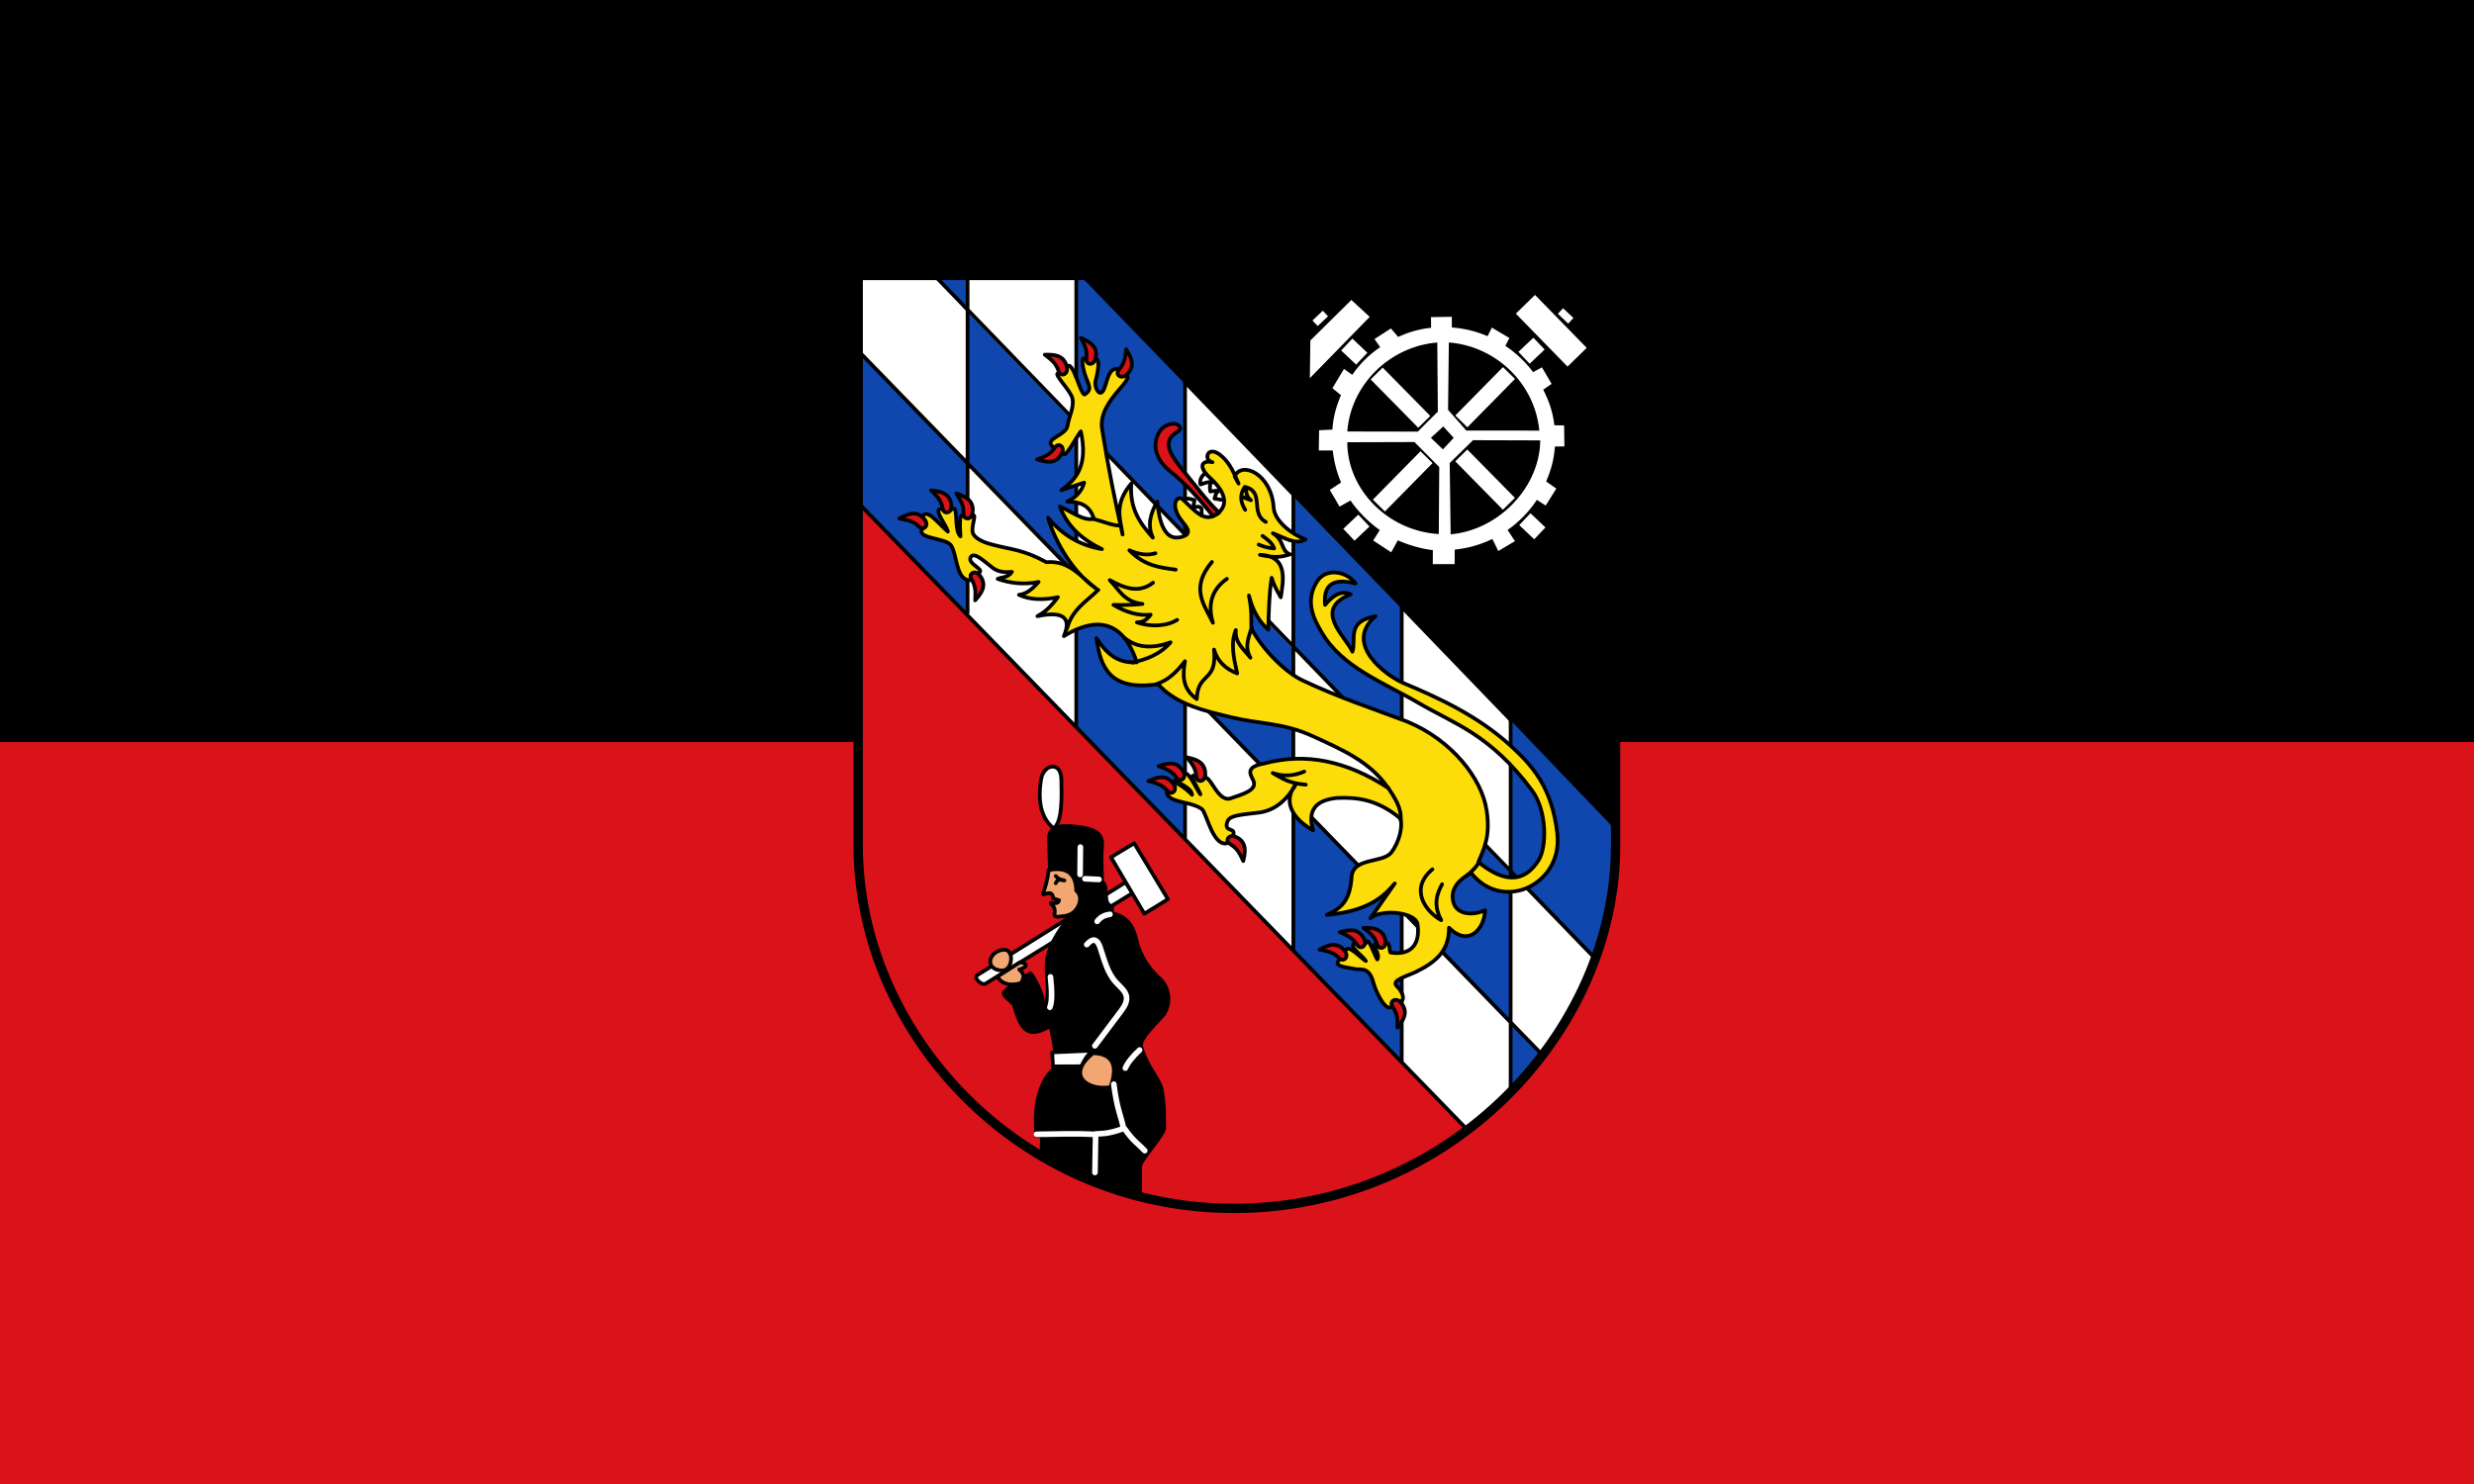 <?xml version="1.0" encoding="UTF-8" standalone="no"?>
<svg
   width="500"
   height="300"
   viewBox="0 0 132.292 79.375"
   version="1.1"
   id="svg8"
   inkscape:version="1.1.1 (3bf5ae0d25, 2021-09-20)"
   sodipodi:docname="Flag of Sankt Ingbert.svg"
   xmlns:inkscape="http://www.inkscape.org/namespaces/inkscape"
   xmlns:sodipodi="http://sodipodi.sourceforge.net/DTD/sodipodi-0.dtd"
   xmlns:xlink="http://www.w3.org/1999/xlink"
   xmlns="http://www.w3.org/2000/svg"
   xmlns:svg="http://www.w3.org/2000/svg"
   xmlns:rdf="http://www.w3.org/1999/02/22-rdf-syntax-ns#"
   xmlns:cc="http://creativecommons.org/ns#"
   xmlns:dc="http://purl.org/dc/elements/1.1/">
  <rect x="0" y="0" width="132.292" height="79.375" fill="#333333" stroke="none"/>
  <defs
     id="defs2" />
  <sodipodi:namedview
     id="base"
     pagecolor="#ffffff"
     bordercolor="#666666"
     borderopacity="1.0"
     inkscape:pageopacity="0.0"
     inkscape:pageshadow="2"
     inkscape:zoom="0.98994949"
     inkscape:cx="270.21581"
     inkscape:cy="198.49498"
     inkscape:document-units="px"
     inkscape:current-layer="layer1"
     inkscape:document-rotation="0"
     showgrid="false"
     units="px"
     inkscape:window-width="1920"
     inkscape:window-height="1017"
     inkscape:window-x="-8"
     inkscape:window-y="-8"
     inkscape:window-maximized="1"
     inkscape:pagecheckerboard="0" />
  <g
     inkscape:label="Calque 1"
     inkscape:groupmode="layer"
     id="layer1">
    <g
       id="g1647">
      <g
         id="g1971">
        <g
           id="g210">
          <rect
             style="fill:#000000;fill-opacity:1;fill-rule:evenodd;stroke-width:0.329"
             id="rect24"
             width="132.292"
             height="39.688"
             x="-2.5431316e-06"
             y="-1.4210855e-14" />
          <rect
             y="39.688"
             x="-2.5431316e-06"
             height="39.688"
             width="132.292"
             id="rect198"
             style="fill:#da121a;fill-opacity:1;fill-rule:evenodd;stroke-width:0.329" />
        </g>
      </g>
      <g
         transform="matrix(0.1,0,0,0.1,44.39,18.032)"
         id="g1415">
        <path
           transform="translate(0,-25)"
           d="M 134.19,-6.742 420.13,286.94 c -2.163,91.286 -36.7,126.62 -78.452,163.61 L 14.448,113.52 V -7.25 Z"
           fill="#ffffff"
           id="path1327" />
        <path
           transform="translate(0,-25)"
           d="M 134,-7.372 420.13,-6.517 419.7,289.15 Z"
           fill="#000000"
           id="path1329" />
        <path
           transform="translate(0,-25)"
           d="M 15.484,113.52 339.61,447.45 C 271.14,500.39 175.27,513.59 91.87,447.97 49.442,414.58 16.016,369.36 14.967,290.55 Z"
           fill="#da121a"
           id="path1331" />
        <path
           stroke-linejoin="round"
           d="m 78.452,366.42 79.484,-49.806 3.871,5.677 -78.71,48.516 c -1.71,1.198 -6.466,-2.847 -4.645,-4.387 z"
           transform="translate(0,-25)"
           stroke="#000000"
           stroke-linecap="round"
           stroke-miterlimit="4"
           stroke-dasharray="none"
           stroke-width="2"
           fill="#ffffff"
           id="path1333" />
        <path
           stroke-linejoin="round"
           d="m 150.19,303.19 12.387,-7.484 18.064,29.935 -12.64,7.75 z"
           transform="translate(0,-25)"
           stroke="#000000"
           stroke-linecap="round"
           stroke-miterlimit="4"
           stroke-dasharray="none"
           stroke-width="2"
           fill="#ffffff"
           id="path1335" />
        <path
           stroke-linejoin="round"
           d="m 119.48,287.71 c 4.764,-3.163 4.413,-17.455 4.129,-26.581 -0.292,-9.388 -9.524,-7.832 -10.839,0.516 -2.294,14.564 1.607,21.832 6.71,26.065 z"
           transform="translate(0,-25)"
           stroke="#000000"
           stroke-linecap="round"
           stroke-miterlimit="4"
           stroke-dasharray="none"
           stroke-width="2"
           fill="#ffffff"
           id="path1337" />
        <path
           transform="translate(0,-25)"
           d="m 119.13,429.51 c 1.581,3.725 2.375,13.745 3.524,20.922 l -6.042,0.573 c 0.838,-7.173 1.207,-17.633 2.518,-21.495 z"
           fill="#ffffff"
           id="path1339" />
        <path
           stroke-linejoin="round"
           d="m 92.658,352.67 c 6.081,-0.593 5.077,11.407 -0.818,11.11 -9.536,-0.482 -7.159,-10.331 0.818,-11.11 z"
           transform="translate(0,-25)"
           stroke="#000000"
           stroke-linecap="round"
           stroke-miterlimit="4"
           stroke-dasharray="none"
           stroke-width="2"
           fill="#f2a772"
           id="path1341" />
        <path
           stroke-linejoin="miter"
           d="m 122.84,334.94 c 3.067,-0.296 6.679,-0.579 9.134,-4.369 2.063,-3.185 2.539,-6.995 -0.36,-9.567 -0.232,-9.306 -5.256,-12.813 -14.733,-10.927 -0.695,5.472 -1.803,9.07 -2.94,12.142 -1.029,2.779 4.873,-2.91 5.312,2.906 l 3.097,1.103 c -0.416,3.176 -6.159,0.162 -3.947,2.122 4.17,3.693 -1.365,7.149 4.437,6.59 z"
           transform="translate(0,-25)"
           stroke="#000000"
           stroke-linecap="round"
           stroke-miterlimit="4"
           stroke-dasharray="none"
           stroke-width="2"
           fill="#f2a772"
           id="path1343" />
        <path
           transform="translate(0,-25)"
           d="m 116.52,309.9 -0.387,-13.677 c -0.499,-7.117 -0.038,-12.868 18.839,-9.935 14.211,2.208 11.22,9.62 11.097,16.645 l 0.291,12.866 c 4.04,2.73 -0.251,13.454 5.535,12.55 l -0.277,4.004 c 6.46,1.494 10.936,5.608 12.903,14.194 2.218,9.683 7.222,16.146 12.645,21.032 4.069,3.666 7.191,12.322 2.064,20.258 -4.08,4.886 -12.45,12.448 -12,16.258 3.195,11.182 10.101,17.492 11.097,23.484 1.747,10.511 1.032,13.118 1.29,20.387 0.258,3.914 -13.194,18.079 -12.903,20.903 v 13.935 c -19.591,-3.85 -37.368,-13.286 -54.606,-22.514 l 0.149,-6.886 -2.96,-0.38 c -0.462,-8.043 -0.863,-16.132 1.677,-24 1.467,-4.543 3.136,-8.731 7.484,-13.032 2.091,-8.062 -0.169,-14.384 -1.29,-21.161 -13.159,7.852 -16.848,-1.656 -19.871,-12.387 -2.497,-2.581 -6.525,-4.903 -5.29,-7.484 4.902,-5.084 9.498,-7.177 14.71,-10.71 1.249,-1.212 6.836,8.42 8.129,15.613 2.418,-16.266 -6.129,-20.932 10.71,-43.355 9.369,-6.272 9.149,-11.175 6.581,-15.742 -0.549,-9.61 -8.45,-14.46 -15.613,-10.839 z"
           fill="#000000"
           id="path1345" />
        <path
           transform="translate(0,-25)"
           d="m 256.52,46.935 32,-32.774 -9.806,-9.032 -21.935,21.677 z"
           fill="#ffffff"
           id="path1347" />
        <path
           style="color:#000000;text-indent:0;text-align:start;text-transform:none;direction:ltr;baseline-shift:baseline;enable-background:accumulate"
           d="m 332.44,-10.877 -11.139,0.179 0.042,5.689 c -6.4,0.664 -11.99,2.346 -17.635,4.882 l -3.844,-4.513 -8.781,5.673 3.043,4.334 c -6.083,4.108 -10.728,8.793 -14.939,14.806 l -4.412,-3.181 -6.201,10.32 4.582,3.732 c -2.518,5.924 -4.234,11.822 -4.576,18.417 l -7.115,0.349 -0.164,10.832 7.462,-0.004 c 0.634,6.017 2.165,11.766 4.455,17.111 l -6.046,3.96 5.249,8.955 5.817,-3.28 c 4.067,5.915 9.817,11.704 15.693,15.816 l -3.55,5.574 9.634,6.304 3.551,-6.391 c 5.471,2.472 12.539,4.529 18.728,5.248 l -0.047,7.496 11.686,-0.024 0.049,-7.753 c 7.146,-0.708 13.93,-2.683 20.122,-5.699 l 3.183,6.451 8.892,-5.277 -3.934,-5.97 c 6.181,-4.334 11.509,-9.81 15.669,-16.123 l 4.717,3.054 5.665,-9.091 -5.426,-3.788 c 2.586,-5.997 4.214,-11.859 4.691,-18.685 l 5.073,-0.061 -0.153,-11.236 -5.204,-0.09 c -0.856,-7.103 -2.834,-12.917 -5.964,-19.025 l 4.483,-3.106 -5.188,-8.853 -4.71,2.577 c -4.1,-5.493 -9.12,-10.258 -14.83,-14.064 l 2.151,-4.197 -9.385,-5.552 -2.275,4.585 c -5.94,-2.556 -12.37,-4.175 -19.1,-4.67 z m 11.836,65.496 -13.854,-15.73 0.426,-36.031 c 25.059,1.938 45.981,21.818 48.358,47.14 l -38.987,-0.042 3.493,5.167 35.99,0.107 c -0.129,24.41 -21.513,47.852 -47.898,50.248 l -0.508,-38.368 -5.566,-0.255 -0.269,38.482 c -27.127,-1.658 -48.928,-23.681 -48.928,-49.119 l 44.732,-0.131 -0.733,-5.537 c 0,0 -44.016,-0.089 -43.985,-0.083 1.872,-25.129 22.78,-45.531 48.116,-47.592 l 0.297,36.983 c 0,0 -12.762,12.543 -12.348,12.543 l 8.639,1.455 6.624,-6.089 5.56,6.115 -5.772,6.15 -6.382,-6.121 -10.202,0.816 16.318,16.455 z"
           fill="#ffffff"
           id="path1349" />
        <rect
           id="rect3905-1"
           transform="rotate(44.549)"
           height="36.303"
           width="9.024"
           y="-240.97"
           x="267.64"
           fill="#ffffff" />
        <use
           xlink:href="#rect3905-1"
           transform="matrix(-1,0,0,1,655.226,0.258)"
           height="497"
           width="432"
           y="0"
           x="0"
           id="use1352" />
        <use
           xlink:href="#rect3905-1"
           transform="translate(-44.101,45.032)"
           height="497"
           width="432"
           y="0"
           x="0"
           id="use1354" />
        <use
           xlink:href="#rect3905-1"
           transform="matrix(-1,0,0,1,700.485,44.079)"
           height="497"
           width="432"
           y="0"
           x="0"
           id="use1356" />
        <rect
           transform="rotate(-44.31)"
           height="39.569"
           width="14.332"
           y="247.14"
           x="271.15"
           fill="#ffffff"
           id="rect1358" />
        <rect
           transform="rotate(-46.574)"
           height="11.029"
           width="8.738"
           y="203.35"
           x="182.66"
           fill="#ffffff"
           id="rect1360" />
        <rect
           transform="matrix(-0.687,-0.726,-0.726,0.687,0,0)"
           height="11.029"
           width="8.738"
           y="-273.06"
           x="-267.55"
           fill="#ffffff"
           id="rect1362" />
        <rect
           transform="rotate(-46.574)"
           height="11.029"
           width="8.738"
           y="336.73"
           x="180.27"
           fill="#ffffff"
           id="rect1364" />
        <rect
           transform="matrix(-0.687,-0.726,-0.726,0.687,0,0)"
           height="11.029"
           width="8.738"
           y="-139.92"
           x="-271.94"
           fill="#ffffff"
           id="rect1366" />
        <rect
           transform="matrix(-0.687,-0.726,-0.726,0.687,0,0)"
           height="7.615"
           width="4.085"
           y="-201.15"
           x="-174.97"
           fill="#ffffff"
           id="rect1368" />
        <rect
           transform="rotate(-46.574)"
           height="7.615"
           width="4.085"
           y="274.02"
           x="276.56"
           fill="#ffffff"
           id="rect1370" />
        <path
           stroke-linejoin="round"
           d="m 89.415,367.07 12.044,-7.664 c 5.488,0.423 2.947,3.25 -0.365,3.832 3.377,2.74 2.316,5.037 0.912,7.299 -5.369,1.528 -9.97,0.758 -12.591,-3.467 z"
           transform="translate(0,-25)"
           stroke="#000000"
           stroke-linecap="round"
           stroke-miterlimit="4"
           stroke-dasharray="none"
           stroke-width="2"
           fill="#f2a772"
           id="path1372" />
        <path
           stroke-linejoin="round"
           d="m 120.62,313.24 c 1.615,1.565 1.228,1.525 4.647,2.372 -2.3,-0.271 -3.305,-1.146 -4.647,1.46"
           transform="translate(0,-25)"
           stroke="#000000"
           stroke-linecap="round"
           stroke-miterlimit="4"
           stroke-dasharray="none"
           stroke-width="2"
           fill="none"
           id="path1374" />
        <path
           stroke-linejoin="round"
           d="m 119.16,415.06 15.15,-0.057 c 1.292,-2.369 2.74,-6.028 6.332,-8.396 l -21.904,0.957 z"
           transform="translate(0,-25)"
           stroke="#000000"
           stroke-linecap="round"
           stroke-miterlimit="4"
           stroke-dasharray="none"
           stroke-width="2"
           fill="#ffffff"
           id="path1376" />
        <path
           stroke-linejoin="round"
           d="m 149.65,333.72 c -2.031,0.337 -4.578,0.842 -6.867,3.787 m -25.29,45.935 c 1.291,-3.051 1.087,-9.089 0.323,-16.249 m 16,-69.419 -0.167,14.616 m 2.581,2.323 7.518,0.352 m -2.177,89.006 14.283,-19.027 c 5.835,-7.773 0.876,-10.754 -2.938,-14.869 -4.796,-5.176 -6.225,-11.992 -8.576,-18.795 -2.097,-6.068 -4.978,-3.779 -7.117,-1.46 m 20.62,66.057 c 1.405,-3.224 4.2,-6.448 7.664,-9.671 m -8.029,42.153 c 4.756,6.81 7.234,7.926 10.766,11.679 m -26.277,-8.941 c 4.331,-0.256 6.85,-0.038 14.963,-2.92 -1.749,-7.903 -3.498,-10.174 -5.248,-23.709 m -41.285,26.811 c 10.521,0.025 17.587,-0.641 31.569,0.076 -0.122,8.664 -0.243,15.132 -0.365,20.362"
           transform="translate(0,-25)"
           stroke="#ffffff"
           stroke-linecap="round"
           stroke-miterlimit="4"
           stroke-dasharray="none"
           stroke-width="3"
           fill="none"
           id="path1378" />
        <path
           id="path3861-2"
           d="m 189.32,106.47 58,60 -0.038,80.928 -58,-60 z"
           fill="#0f47af" />
        <use
           xlink:href="#path3861-2"
           transform="translate(-57.806,-141.61)"
           height="497"
           width="432"
           y="0"
           x="0"
           id="use1381" />
        <use
           xlink:href="#path3861-2"
           transform="translate(58.321,140.405)"
           height="497"
           width="432"
           y="0"
           x="0"
           id="use1383" />
        <use
           xlink:href="#path3861-2"
           transform="translate(57.823,-21.642)"
           height="497"
           width="432"
           y="0"
           x="0"
           id="use1385" />
        <use
           xlink:href="#path3861-2"
           transform="translate(-115.566,-119.537)"
           height="497"
           width="432"
           y="0"
           x="0"
           id="use1387" />
        <use
           xlink:href="#path3861-2"
           transform="translate(-57.658,21.081)"
           height="497"
           width="432"
           y="0"
           x="0"
           id="use1389" />
        <use
           xlink:href="#path3861-2"
           transform="translate(-173.205,-98.106)"
           height="497"
           width="432"
           y="0"
           x="0"
           id="use1391" />
        <use
           xlink:href="#path3861-2"
           transform="translate(116.112,119.933)"
           height="497"
           width="432"
           y="0"
           x="0"
           id="use1393" />
        <path
           d="m 364.08,205.19 56.54,59.088 c 0.263,27.803 -5.112,48.761 -11.588,68.382 l -44.99,-46.541 z"
           fill="#0f47af"
           id="path1395" />
        <path
           fill="#0f47af"
           d="m 56.023,-32.547 c 0,0 16.85,18.999 17.149,18.8 l -0.009,-18.26 c 0.428,0.246 -17.14,-0.54 -17.14,-0.54 z"
           id="path1397" />
        <path
           d="m 364.08,367.23 17.132,17.722 c 0,0 -16.85,18.999 -17.149,18.8 z"
           fill="#0f47af"
           id="path1399" />
        <path
           stroke-linejoin="miter"
           d="M 14.686,88.273 340.72,423.93 M 363.881,197.56 V 404.13 M 305.639,141.8 V 388.51 M 247.699,83.01 V 328.63 M 189.778,18.05 V 269.14 M 73.488,-32.68 V 147.87 M 131.616,-32.47 V 208.77 M 16.186,8.51 381.146,384.23 M 56.436,-32.32 409.356,332.64"
           stroke="#000000"
           stroke-linecap="butt"
           stroke-miterlimit="4"
           stroke-dasharray="none"
           stroke-width="2"
           fill="none"
           id="path1401" />
        <path
           stroke-linejoin="round"
           d="m 59.871,116.87 c 1.87,2.125 4.49,1.029 5.677,-0.258 3.249,-0.63 0.387,11.139 4.129,14.968 -0.008,-3.011 -1.261,-13.603 2.064,-11.097 2.093,1.577 2.201,1.625 4.129,0.258 3.267,-2.316 -1.139,6.224 0.683,9.598 1.486,2.753 6.164,4.753 11.188,5.886 8.758,2.387 15.574,2.346 27.866,9.151 12.566,-1.13 18.628,8.148 26.714,14.185 -14.555,-10.104 -23.367,-28.966 -25.802,-37.975 7.297,8.828 16.654,14.773 28.815,16.793 -11.745,-5.601 -19.022,-13.305 -22.496,-22.798 6.1,2.542 12.517,7.941 18.184,6.59 -2.357,-7.848 -8.043,-9.04 -14.243,-9.202 4.856,-2.303 7.903,-5.754 9.041,-10.145 l -12.226,4.014 c 8.053,-5.723 14.411,-13.208 10.448,-31.427 -3.008,3.927 -8.352,14.679 -9.39,11.882 -1.541,-4.155 -4.215,-2.519 -5.797,-3.889 -4.539,-3.932 7.318,-5.923 8.048,-10.908 0.725,-4.947 3.684,-9.775 2.644,-14.721 -0.883,-4.199 -10.589,-13.476 -7.559,-13.425 1.903,0.032 2.215,-0.181 4.457,-3.337 3.506,-4.935 7.571,16.503 9.937,14.54 2.701,-2.241 2.949,-2.889 0.702,-8.249 -2.088,-4.98 -3.251,-12.597 -0.77,-10.77 2.953,2.175 3.331,2.224 5.709,0.615 2.242,-1.517 1.407,5.962 -0.003,10.804 -1.024,3.517 1.339,6.968 2.433,6.875 3.368,-0.288 3.038,-11.956 7.867,-12.752 3.633,-0.599 2.669,3.692 5.281,3.545 3.861,-0.217 -0.934,4.976 -3.172,7.577 -5.837,6.783 -10.205,13.475 -9.007,21.03 3.131,19.744 7.01,39.057 10.964,56.342 -1.228,-8.361 -4.778,-16.117 4.645,-27.256 -1.045,13.6 4.892,21.526 11.506,28.903 -2.956,-6.426 -1.41,-12.853 2.429,-19.279 0.927,10.472 3.656,20.843 12.142,19.128 8.906,-1.8 1.445,-7.249 -0.787,-11.261 -4.286,-7.703 -0.11,-11.165 2.184,-9.051 6.477,5.969 11.848,13.265 18.946,7.377 7.058,-5.855 1.202,-13.849 -3.952,-18.518 -7.682,-6.959 -4.049,-9.903 0.918,-8.712 -5.167,-0.949 -2.715,-10.138 5.187,-3.039 4.461,4.008 6.472,9.273 8.806,14.452 l -2.101,-3.79 c 3.584,-8.409 19.7,-1.578 20.863,16.763 0.459,7.238 10.264,14.567 17.033,16.9 -5.465,3.268 -11.571,-1.143 -17.486,-3.274 6.35,3.824 4.124,9.344 9.196,11.261 -5.363,1.7 -8.354,1.849 -16.089,0.271 15.627,0.566 12.309,14.52 11.141,22.715 -1.552,-2.938 -2.887,-4.359 -4.885,-10.416 -1.196,7.158 -1.558,17.231 -1.794,27.751 -5.239,-4.571 -8.519,-10.821 -10.354,-18.31 2.356,11.749 0.43,16.088 1.794,18.518 6.506,11.589 18.183,22.753 26.656,26.781 19.554,9.297 37.738,15.167 56.409,22.256 23.589,9.865 39.65,30.179 42.26,47.411 2.057,13.576 -1.283,20.234 -4.431,27.637 14.655,11.835 24.91,10.528 32.214,-1.006 4.443,-7.017 4.591,-26.478 -3.613,-37.458 -22.376,-29.946 -41.123,-35.269 -60.533,-46.629 -19.034,-11.14 -41.059,-19.147 -51.983,-38.016 -3.415,-5.899 -9.602,-16.393 -1.976,-27.501 4.731,-6.891 15.716,-4.883 20.223,1.606 -9.069,-2.292 -17.571,-1.782 -16.302,11.417 4.574,-5.572 9.148,-7.799 13.722,-5.589 -20.643,7.996 -2.767,22.487 0.912,30.634 2.222,-6.876 -3.499,-16.058 12.356,-18.977 -17.624,14.91 6.069,32.04 14.936,35.764 19.436,8.162 40.056,17.744 57.379,33.58 11.82,10.805 22.026,22.388 24.863,46.743 1.991,17.088 -9.565,28.194 -20.483,30.676 -7.966,1.811 -17.722,0.267 -25.598,-9.441 -9.492,5.145 -11.078,11.12 -9.207,16.448 2.001,5.698 10.099,6.577 16.673,3.467 -0.237,9.649 -8.551,20.088 -19.279,9.379 0.111,12.926 -7.726,18.676 -17.606,23.591 -4.366,2.172 -13.582,4.455 -10.402,7.574 3.995,3.917 4.47,8.231 1.596,8.306 -2.446,-0.363 -2.35,-0.585 -3.847,2.372 -3.29,4.221 -8.907,-7.615 -10.088,-12.179 -2.51,-9.562 -6.987,-6.674 -10.839,-7.742 -3.125,-0.733 -11.57,-1.207 -7.245,-4.91 2.701,-2.313 2.249,-1.96 2.84,-4.255 1.209,-4.697 7.636,2.805 11.115,5.036 -1.586,-2.696 -7.817,-6.682 -6.715,-8.899 0.874,-1.758 5.909,1.46 6.923,-1.064 1.264,-3.146 4.197,6.455 5.923,9.145 1.988,-2.785 -3.831,-9.1 -0.579,-7.836 3.081,1.198 2.605,-0.342 3.795,-0.832 3.783,-1.556 3.004,2.721 3.764,4.929 7.119,1.342 16.437,-0.785 14.577,-14.994 -0.873,-6.67 -19.407,-8.45 -25.233,-3.279 l 13.028,-18.643 c -6.534,7.773 -14.903,14.837 -36.317,16.85 5.935,-3.066 12.329,-5.769 13.211,-20.223 0.656,-10.756 16.708,-7.308 21.25,-13.2 4.39,-5.696 6.195,-14.054 4.89,-18.127 -12.131,-10.116 -23.071,-11.504 -33.757,-11.021 -11.954,1.096 -16.065,6.999 -12.935,17.34 -10.523,-5.877 -16.929,-15.262 -9.045,-24.967 -5.741,10.312 -12.95,14.597 -20.072,15.458 -10.174,1.23 -15.572,1.532 -16.718,4.782 -2.244,6.365 5.083,2.509 2.939,7.767 -2.273,1.145 -1.44,3.314 -3.55,3.941 -7.421,1.036 -10.594,-16.622 -13.096,-18.404 -6.163,-4.388 -16.992,-3.002 -18.737,-8.534 2.045,0.272 2.092,-3.451 2.768,-5.917 2.771,0.128 7.508,3.434 10.75,6.861 -0.15,-3.159 -4.217,-4.676 -9.145,-7.836 2.915,0.832 3.866,-1.396 4.009,-3.337 3.21,-2.636 6.42,6.61 9.629,10.907 -1.171,-3.023 -6.376,-10.915 -3.436,-9.937 3.508,1.167 4.066,2.02 5.161,1.215 3.581,-2.631 7.344,13.41 14.546,10.839 5.874,-2.097 14.524,-4.24 11.991,-9.567 -1.696,-3.566 -4.295,-7.199 5.891,-9.071 22.053,-5.955 44.106,-1.396 66.158,13.086 -9.535,-14.146 -25.032,-20.679 -40.258,-27.688 -15.645,-7.202 -28.549,-6.516 -42.364,-9.832 -14.967,-3.594 -30.618,-6.923 -40.337,-18.007 -26.101,3.916 -30.815,-9.278 -32.944,-24.54 4.805,7.012 10.057,13.511 21.552,12.877 -9.258,-28.625 -28.76,-20.297 -38.981,-13.993 5.273,-12.215 -4.036,-12.814 -14.149,-10.688 5.621,-3.052 8.166,-6.617 10.964,-10.14 -7.846,1.607 -14.926,1.491 -20.828,-1.277 4.424,-0.45 7.515,-3.568 10.505,-6.887 -8.248,1.67 -15.565,0.563 -21.891,-1.611 2.237,-1.113 5.386,-0.468 7.622,-3.764 -3.803,0.317 -7.546,0.307 -11.204,-2.883 -3.346,-2.481 -9.283,-8.407 -10.95,-4.823 -1.743,3.748 9.44,6.874 3.485,8.588 -3.719,1.07 -1.879,4.163 -4.966,3.462 -6.381,-1.45 -5.725,-13.814 -8.925,-18.523 -2.839,-4.178 -18.833,-3.393 -15.364,-8.925 1.791,-2.856 1.558,-4.473 0,-6.71 2.941,-4.261 8.878,4.465 13.677,8.258 -0.776,-3.7 -8.662,-12.656 -3.097,-12.129 z"
           transform="translate(0,-25)"
           stroke="#000000"
           stroke-linecap="round"
           stroke-miterlimit="4"
           stroke-dasharray="none"
           stroke-width="2"
           fill="#fcdd09"
           id="path1403" />
        <path
           stroke-linejoin="round"
           d="m 347.1,280.52 c -1.467,3.009 -4.145,5.411 -6.968,7.742 m -18.065,-3.613 c -12.245,10.139 -4.239,22.267 4.715,27.218 -4.763,-8.812 -1.865,-14.854 0.446,-19.218 m -169.88,-131.82 c 5.835,4.729 13.524,6.424 24.701,2.413 -5.644,6.507 -12.847,9.118 -20.421,10.803 m -34.937,-18.143 c 2.556,-10.345 11.056,-14.991 16.689,-20.725 m 79.113,-54.639 c -0.071,2.119 -0.209,4.604 2.521,6.723 l -4.81,-1.901 m 1.742,7.039 c -2.232,-3.711 -3.351,-7.623 -0.273,-12.299 11.071,2.496 2.499,13.903 11.305,18.764 m -44.06,-12.119 c 2.311,-0.856 4.082,-0.094 5.926,0.45 l -0.8,4.278 c 1.523,-0.591 3.047,-1.524 4.57,0.222 l 0.058,3.705 m 1.742,-22.523 c -1.775,1.54 -3.007,3.406 -2.349,5.919 2.15,-0.644 4.141,-1.607 6.745,-1.342 -2.032,0.48 -1.883,2.706 -1.521,5.101 l 5.06,-0.59 c -1.039,0.435 -2.045,1.218 -2.822,4.394 l 3.73,0.647 m -68.148,10.323 c 4.78,1.251 10.898,3.838 13.952,3.362 m 143.16,140.07 c 3.58,5.576 7.494,11.078 6.835,17.596 m -51.542,-25.99 c -5.622,2.425 -11.243,2.739 -16.865,0.785 4.661,2.568 8.377,5.515 17.678,6.227 m -79.969,-53.723 c 6.919,-2.308 11.335,-7.119 15.372,-12.309 -1.282,7.456 -1.525,14.693 6.307,20.23 0.534,-14.777 11.002,-8.542 9.228,-26.46 1.837,6.291 6.179,10.356 12.394,12.756 -1.896,-8.216 -3.613,-16.379 -0.742,-23.165 -0.645,6.743 4.421,10.313 7.834,14.802 -3.474,-5.932 -0.735,-11.361 0.647,-16.216 m 5.829,-48.97 c 2.439,1.862 5.076,3.526 6.194,6.71 -3.563,-0.283 -6.061,-1.098 -8.258,-2.064 m -56.516,20.387 c -7.718,5.989 -15.436,2.788 -23.154,-1.384 4.917,4.942 7.524,11.617 17.506,12.761 -5.17,0.541 -10.339,0.637 -15.509,0.492 6.97,4.11 13.613,5.931 19.895,5.223 -2.457,3.446 -4.914,4.088 -7.371,4.127 7.179,2.52 15.906,2.176 21.537,-1.347 m -11.613,-35.613 c -4.649,1.395 -9.298,0.44 -13.947,-1.595 8.262,8.496 16.524,9.217 24.786,10.369 m 19.355,-4.129 c -11.898,14.218 -3.979,22.888 0.516,32.516 -2.897,-9.85 -0.628,-17.763 7.484,-23.484"
           stroke="#000000"
           stroke-linecap="round"
           stroke-miterlimit="4"
           stroke-dasharray="none"
           stroke-width="2"
           fill="none"
           id="path1405" />
        <path
           stroke-linejoin="round"
           d="m 305.19,355.97 c -2.701,-3.149 -6.13,-0.702 -4.644,1.724 1.958,3.197 2.961,4.777 2.851,11.648 2.743,-3.554 6.289,-8.131 1.793,-13.373 z m -30.088,-27.816 c 2.638,3.202 -0.361,6.16 -2.496,4.279 -2.813,-2.478 -4.197,-3.738 -10.986,-4.809 3.972,-2.092 9.09,-4.799 13.482,0.53 z m 10.412,-6.314 c 1.841,3.718 -1.751,5.917 -3.403,3.6 -2.176,-3.052 -3.238,-4.594 -9.605,-7.18 4.344,-1.135 9.943,-2.608 13.009,3.58 z m 11.405,0.814 c 0.868,4.057 -3.157,5.302 -4.186,2.649 -1.356,-3.495 -2.005,-5.25 -7.537,-9.327 4.489,-0.028 10.279,-0.074 11.723,6.679 z m -79.952,-55.334 c -3.766,-1.74 -5.867,1.911 -3.506,3.5 3.11,2.093 4.68,3.112 7.438,9.407 1.016,-4.373 2.337,-10.01 -3.932,-12.907 z m -33.37,-28.314 c 2.383,3.396 -0.836,6.113 -2.819,4.073 -2.613,-2.688 -3.896,-4.051 -10.581,-5.643 4.122,-1.779 9.434,-4.083 13.401,1.57 z m 5.183,-6.753 c 2.06,3.601 -1.396,6.01 -3.183,3.796 -2.354,-2.917 -3.506,-4.393 -10.016,-6.595 4.268,-1.391 9.77,-3.195 13.199,2.799 z m 11.837,1.653 c -0.074,4.148 -4.275,4.449 -4.677,1.632 -0.529,-3.711 -0.763,-5.568 -5.229,-10.792 4.379,0.989 10.029,2.255 9.906,9.16 z m -150.17,-136.5 c 2.684,3.163 -0.272,6.164 -2.434,4.314 -2.849,-2.437 -4.25,-3.677 -11.054,-4.65 3.942,-2.149 9.02,-4.93 13.488,0.336 z m 14.374,-7.372 c 0.36,4.133 -3.787,4.871 -4.481,2.111 -0.914,-3.636 -1.341,-5.458 -6.327,-10.187 4.458,0.526 10.21,1.196 10.809,8.075 z m 11.374,3.772 c -0.553,4.112 -4.761,3.925 -4.834,1.081 -0.097,-3.748 -0.115,-5.619 -3.947,-11.324 4.236,1.488 9.701,3.399 8.781,10.243 z m 3.892,33.713 c -2.524,-3.293 -6.082,-1.038 -4.732,1.466 1.779,3.3 2.694,4.932 2.207,11.787 2.934,-3.398 6.726,-7.773 2.525,-13.254 z m 43.739,-65.146 c 1.996,-3.637 -1.501,-5.985 -3.249,-3.739 -2.303,2.958 -3.428,4.454 -9.898,6.77 4.292,1.316 9.825,3.023 13.147,-3.031 z m 34.8,-42.383 c -3.028,2.836 -6.17,0.031 -4.429,-2.219 2.294,-2.965 3.464,-4.426 4.102,-11.269 2.34,3.831 5.367,8.767 0.327,13.488 z m -16.673,-8.599 c -0.913,4.047 -5.089,3.49 -4.911,0.65 0.234,-3.741 0.382,-5.607 -2.932,-11.628 4.088,1.857 9.363,4.242 7.843,10.979 z m -15.385,4.573 c 0.909,4.048 -3.103,5.333 -4.159,2.691 -1.391,-3.481 -2.058,-5.23 -7.631,-9.251 4.489,-0.074 10.278,-0.179 11.79,6.559 z"
           stroke="#000000"
           stroke-linecap="round"
           stroke-miterlimit="4"
           stroke-dasharray="none"
           stroke-width="2"
           fill="#da121a"
           id="path1407" />
        <path
           stroke-linejoin="round"
           d="m 187.22,73.831 c -0.653,-4.033 -8.678,-3.269 -11.679,2.737 -3.277,6.557 -1.486,13.99 6.569,20.438 7.654,6.126 14.563,13.562 22.627,23.722 1.216,-0.973 2.068,-0.852 3.285,-1.825 -6.545,-6.189 -12.956,-14.848 -21.35,-25.182 -13.178,-16.226 0.98,-17.216 0.547,-19.89 z"
           transform="translate(0,-25)"
           stroke="#000000"
           stroke-linecap="round"
           stroke-miterlimit="4"
           stroke-dasharray="none"
           stroke-width="2"
           fill="#da121a"
           id="path1409" />
        <path
           stroke-linejoin="miter"
           d="M 15,-33 H 420 V 272 C 420,372 331,466 216,466 101,466 15,372 15,272 Z"
           stroke="#000000"
           stroke-linecap="butt"
           stroke-miterlimit="4"
           stroke-dasharray="none"
           stroke-width="5"
           fill="none"
           id="path1411" />
        <path
           transform="translate(0,-25)"
           d="m 140.9,409 c -14.04,11.801 -1.019,17.742 8.258,16.258 C 153.269,413.406 148.986,409.267 140.9,409 Z"
           fill="#f2a772"
           id="path1413" />
      </g>
    </g>
  </g>
</svg>
